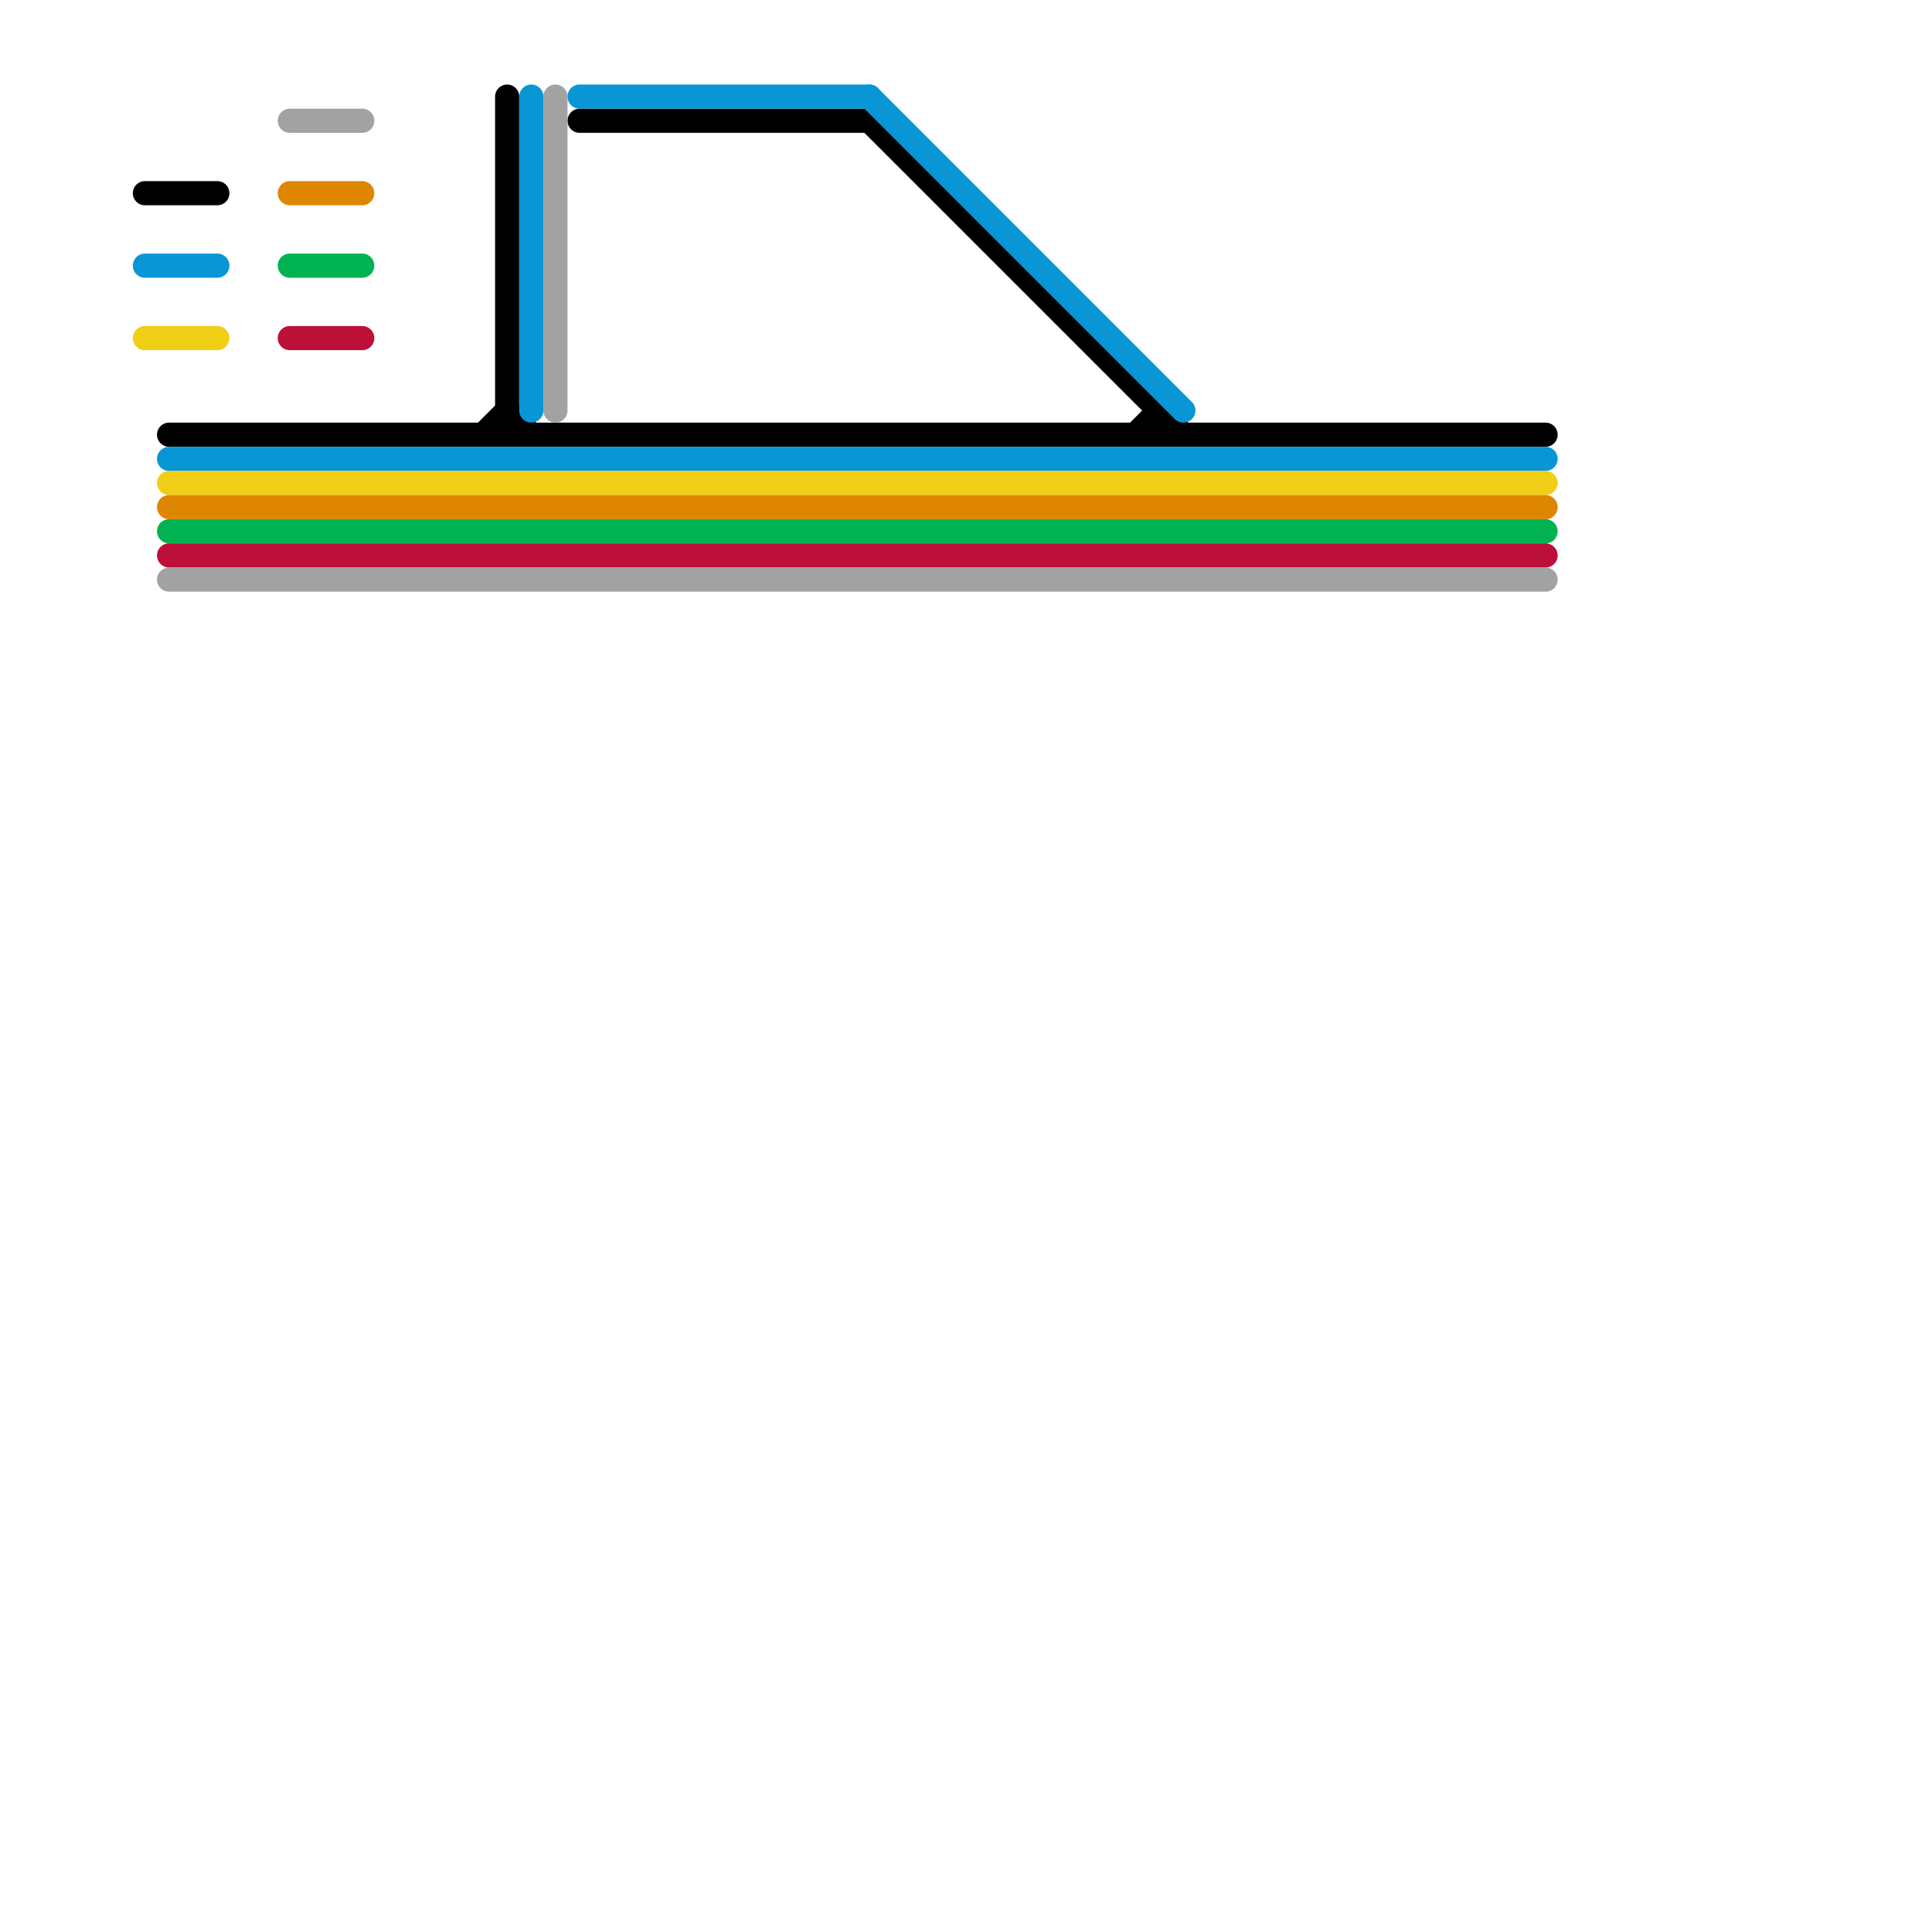 
<svg version="1.1" xmlns="http://www.w3.org/2000/svg" viewBox="0 0 80 80">
<style>text { font: 1px Helvetica; font-weight: 600; white-space: pre; dominant-baseline: central; } line { stroke-width: 1; fill: none; stroke-linecap: round; stroke-linejoin: round; } .c0 { stroke: #000000 } .c1 { stroke: #0896d7 } .c2 { stroke: #f0ce15 } .c3 { stroke: #df8600 } .c4 { stroke: #00b251 } .c5 { stroke: #bd1038 } .c6 { stroke: #a2a2a2 } .w1 { stroke-width: 1; }</style><defs><g id="ct-xf"><circle r="0.5" fill="#fff" stroke="#000" stroke-width="0.2"/></g><g id="ct"><circle r="0.5" fill="#fff" stroke="#000" stroke-width="0.1"/></g></defs><line class="c0 " x1="21" y1="4" x2="21" y2="18"/><line class="c0 " x1="48" y1="17" x2="48" y2="18"/><line class="c0 " x1="20" y1="18" x2="21" y2="17"/><line class="c0 " x1="36" y1="5" x2="49" y2="18"/><line class="c0 " x1="7" y1="18" x2="64" y2="18"/><line class="c0 " x1="6" y1="8" x2="9" y2="8"/><line class="c0 " x1="47" y1="18" x2="48" y2="17"/><line class="c0 " x1="24" y1="5" x2="36" y2="5"/><line class="c0 " x1="21" y1="17" x2="22" y2="18"/><line class="c1 " x1="7" y1="19" x2="64" y2="19"/><line class="c1 " x1="24" y1="4" x2="36" y2="4"/><line class="c1 " x1="6" y1="11" x2="9" y2="11"/><line class="c1 " x1="22" y1="4" x2="22" y2="17"/><line class="c1 " x1="36" y1="4" x2="49" y2="17"/><line class="c2 " x1="6" y1="14" x2="9" y2="14"/><line class="c2 " x1="7" y1="20" x2="64" y2="20"/><line class="c3 " x1="12" y1="8" x2="15" y2="8"/><line class="c3 " x1="7" y1="21" x2="64" y2="21"/><line class="c4 " x1="12" y1="11" x2="15" y2="11"/><line class="c4 " x1="7" y1="22" x2="64" y2="22"/><line class="c5 " x1="12" y1="14" x2="15" y2="14"/><line class="c5 " x1="7" y1="23" x2="64" y2="23"/><line class="c6 " x1="12" y1="5" x2="15" y2="5"/><line class="c6 " x1="23" y1="4" x2="23" y2="17"/><line class="c6 " x1="7" y1="24" x2="64" y2="24"/>
</svg>
